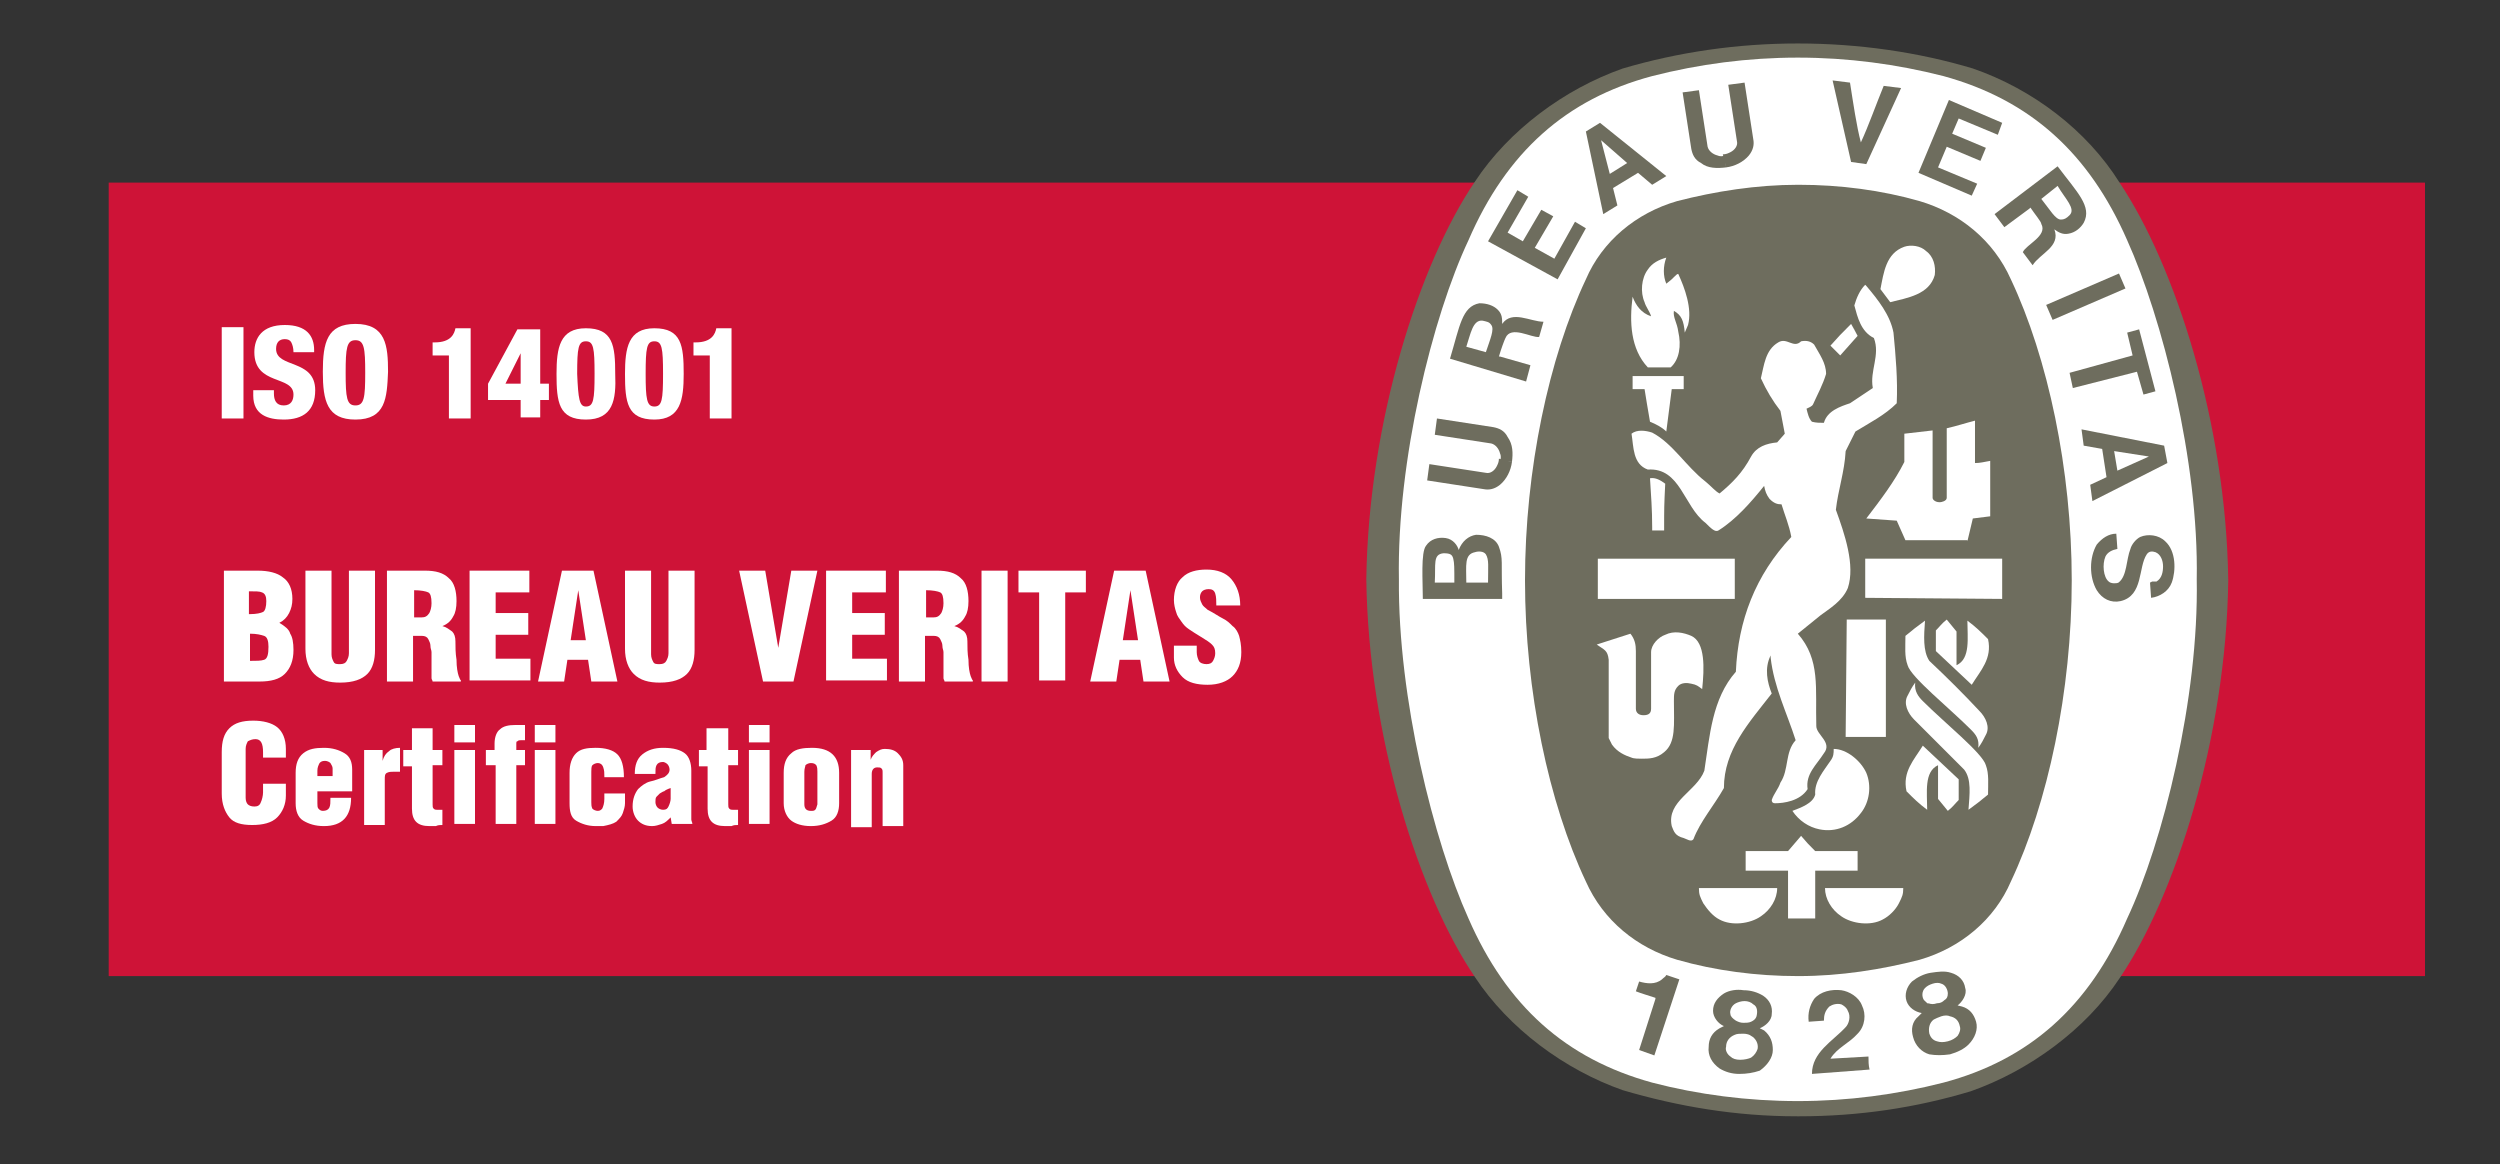 <?xml version="1.0" encoding="utf-8"?>
<!-- Generator: Adobe Illustrator 23.0.3, SVG Export Plug-In . SVG Version: 6.00 Build 0)  -->
<svg version="1.1" id="Layer_1" xmlns="http://www.w3.org/2000/svg" xmlns:xlink="http://www.w3.org/1999/xlink" x="0px" y="0px"
	 viewBox="0 0 230 107.1" enable-background="new 0 0 230 107.1" xml:space="preserve">
<rect x="0" y="0" width="230" height="107.1" fill="#333333" stroke="none"/>
<rect x="10" y="16.8" fill="#CE1337" width="213.1" height="73"/>
<path fill="#6E6D5E" d="M165.4,102.7h0.1c5.6,0,10.8-0.8,15.8-2.3c5.4-1.9,10.6-5.7,13.7-10.4c5.1-7.5,9.8-22.1,10-36.6v0
	c-0.2-14.5-4.9-29-10-36.6C192,12,187,8.2,181.5,6.3C176.5,4.8,171,4,165.4,4c-5.6,0-11,0.8-16.1,2.3c-5.4,1.9-10.5,5.7-13.6,10.4
	c-5.1,7.5-9.8,22.1-10,36.6v0c0.2,14.5,4.9,29.1,10,36.6c3.1,4.7,8.2,8.5,13.6,10.4c5.1,1.5,10.4,2.4,16,2.4H165.4z"/>
<path fill="#FFFFFF" d="M202.1,53.3c0.2,10.9-3.1,24.2-6.4,31.2c-3.5,8.1-9,13-16.9,15.1c-4.3,1.1-8.8,1.7-13.4,1.7
	c-4.6,0-9.2-0.6-13.4-1.7c-8-2.2-13.4-7.1-16.9-15.1c-3.2-7.1-6.5-20.3-6.4-31.2c-0.2-10.9,3.1-24.2,6.4-31.2
	c3.5-8.1,9-13,16.9-15.1c4.3-1.1,8.8-1.7,13.4-1.7c4.6,0,9.1,0.6,13.4,1.7c8,2.2,13.4,7.1,16.9,15.1
	C198.9,29.2,202.3,42.4,202.1,53.3"/>
<path fill="#6E6D5E" d="M165.5,17c3.8,0,7.6,0.5,11.1,1.5c3.7,1.1,6.8,3.6,8.4,7.2c3.4,7.2,5.6,17.5,5.6,27.7
	c0,10.2-2.2,20.5-5.6,27.7c-1.5,3.5-4.6,6.1-8.4,7.2c-3.5,0.9-7.3,1.5-11.1,1.5h-0.1c-3.8,0-7.6-0.5-11.1-1.5
	c-3.7-1.1-6.8-3.6-8.4-7.2c-3.4-7.2-5.6-17.5-5.6-27.7c0-10.2,2.2-20.5,5.6-27.7c1.5-3.5,4.6-6.1,8.4-7.2c3.5-0.9,7.3-1.5,11.1-1.5
	H165.5z"/>
<path fill="#FFFFFF" d="M170.9,30.9c-0.5-0.9-0.1-0.1-0.6-1.1"/>
<rect x="147" y="51.4" fill="#FFFFFF" width="12.6" height="3.7"/>
<path fill="#FFFFFF" d="M156.7,83.1c-0.3-0.6-0.4-0.8-0.4-1.4c2.6,0,4.4,0,7.2,0c0,1-0.6,2-1.5,2.6c-1,0.7-2.7,0.9-3.8,0.3
	C157.6,84.3,157.1,83.7,156.7,83.1"/>
<path fill="#FFFFFF" d="M164.5,80.1l-3.9,0v-1.8l3.9,0l1.2-1.4c0.6,0.7,0.6,0.7,1.3,1.4h3.9v1.8l-3.9,0v4.4h-2.5V80.1z"/>
<path fill="#FFFFFF" d="M164.9,74.6c0.8-0.3,1.9-0.7,2.1-1.5c-0.1-1.2,0.8-2.2,1.4-3.1c0.3-0.4,0.3-0.7,0.3-1.1c1.2,0,2.5,1.1,3,2.2
	c0.5,1.2,0.3,2.7-0.5,3.7c-0.9,1.2-2.3,1.8-3.8,1.5C166.4,76.1,165.5,75.5,164.9,74.6"/>
<path fill="#FFFFFF" d="M155.6,58.5c-0.7-0.3-1.6-0.5-2.4-0.1c-0.6,0.2-1.3,0.9-1.3,1.6c0,2.2,0,2.9,0,5.2c0,0.4-0.2,0.6-0.7,0.6
	c-0.4,0-0.7-0.2-0.7-0.6v-5.3c0-0.6-0.1-1.1-0.5-1.6l-2.8,0.9l-0.3,0.1c0.7,0.5,1,0.5,1.1,1.4l0,6.8l0,0.4l0.1,0.2l0.1,0.2l0.1,0.2
	c0.5,0.7,1.2,1,1.8,1.2c0.2,0.1,0.7,0.1,0.9,0.1c0.7,0,1.4,0,2.1-0.6c1.1-0.9,0.9-2.5,0.9-4.7c0-0.6,0-1,0.4-1.4
	c0.3-0.3,0.8-0.3,1.2-0.2c0.5,0.1,0.6,0.2,1,0.5C156.8,61.5,156.9,59.1,155.6,58.5"/>
<path fill="#FFFFFF" d="M181.3,67.1c-2-2-5.5-4.8-5.8-5.9c-0.3-0.8-0.2-1.7-0.2-2.7c0.6-0.5,1.1-0.9,1.8-1.4
	c-0.1,1.4-0.2,2.8,0.4,3.7c1.7,1.6,3.2,3.1,4.6,4.6c0.6,0.6,1,1.5,0.6,2.2c-0.2,0.4-0.4,0.8-0.7,1.2C182.1,68,181.8,67.6,181.3,67.1
	"/>
<path fill="#FFFFFF" d="M169.9,57c1.5,0,2,0,3.6,0v10.8h-3.7L169.9,57z"/>
<path fill="#FFFFFF" d="M178.1,58c0.4-0.4,0.5-0.6,1-1l0.9,1.1v3.1c1.3-0.6,1-2.5,1-4.1c0.8,0.6,1.2,1,1.9,1.7
	c0.4,1.8-0.7,2.9-1.5,4.2l-3.3-3.1V58z"/>
<path fill="#FFFFFF" d="M181,49.8l0.5-2.1l1.6-0.2l0-5.1c-0.6,0.1-0.9,0.2-1.4,0.2v-3.9c-0.8,0.2-1.7,0.5-2.6,0.7v6.4
	c0,0.3-0.5,0.4-0.6,0.4h-0.1c-0.3,0-0.6-0.2-0.6-0.4v-6.2l-2.6,0.3v2.6c-0.9,1.8-2.2,3.5-3.5,5.2c1.4,0.1,1.5,0.1,2.8,0.2l0.8,1.8
	H181z"/>
<path fill="#FFFFFF" d="M152,48.5c0-1.7-0.1-2.8-0.2-4.5c0.5-0.1,1,0.2,1.4,0.5c-0.1,2.1-0.1,2.1-0.1,4.3H152L152,48.5z"/>
<path fill="#FFFFFF" d="M151.8,38.8c-0.3-1.7-0.3-1.8-0.5-3h-1.1v-1.2c1.8,0,2.8,0,4.7,0l0,1.2h-1.1l-0.5,3.9
	C152.9,39.3,152.3,39,151.8,38.8"/>
<path fill="#FFFFFF" d="M151.6,33.8c-1.6-1.7-1.7-4.2-1.4-6.5l0,0c0.3,0.8,0.8,1.5,1.7,1.8c-0.1-0.4-0.5-0.9-0.6-1.3
	c-0.4-0.9-0.3-2.2,0.3-3c0.4-0.6,1-0.9,1.7-1.1c-0.3,0.8-0.3,1.7,0,2.4c0.4-0.3,0.5-0.4,0.8-0.7c0.1-0.1,0.2-0.2,0.3-0.2
	c0.6,1.3,1.3,3.2,0.9,4.7l-0.3,0.7c-0.1-1.1-0.3-1.6-1-2c-0.1,0.6,0.3,1.1,0.4,1.9c0.3,1.3,0.1,2.6-0.7,3.3H151.6z"/>
<path fill="#FFFFFF" d="M170.9,30.9l-1.6,1.8c-0.4-0.4-0.5-0.5-0.9-0.9c0.8-0.9,0.9-1,1.9-2"/>
<path fill="#FFFFFF" d="M173,26.6c0.3-1.5,0.5-3.3,2.2-3.9c0.6-0.2,1.5-0.1,2,0.4c0.7,0.5,0.9,1.4,0.8,2.2c-0.5,1.8-2.5,2.1-4.1,2.5
	L173,26.6z"/>
<polygon fill="#FFFFFF" points="184.2,51.4 184.2,55.1 171.6,55 171.6,51.4 "/>
<path fill="#FFFFFF" d="M153.8,76c-0.5-2.3,2.3-3.2,3-5.1c0.5-3.2,0.7-6.6,2.9-9.1c0.2-4.7,1.8-8.9,5.1-12.4c-0.2-1.1-0.6-2-0.9-3
	c-0.4,0-0.7-0.1-1.1-0.5c-0.3-0.4-0.4-0.7-0.5-1.2c-1.2,1.5-2.6,3.1-4.2,4.1c-0.3,0.2-0.7-0.2-1.2-0.7c-2-1.5-2.3-5.1-5.3-4.9
	c-1.4-0.5-1.3-2.1-1.5-3.3c0.5-0.4,1.3-0.3,1.9-0.1c1.9,1,3.1,3.1,4.9,4.5c0.5,0.4,0.9,0.9,1.3,1.1c1.2-1,2.1-1.9,2.9-3.4
	c0.5-0.9,1.4-1.2,2.4-1.3l0.7-0.8l-0.4-2.1c-0.7-0.9-1.3-1.9-1.8-3c0.3-1.2,0.4-2.6,1.6-3.3c0.8-0.5,1.4,0.6,2.1-0.1
	c0.5-0.1,0.9,0,1.2,0.3c0.5,0.9,1.1,1.7,1.1,2.7c-0.3,1-0.8,1.9-1.2,2.8c-0.1,0.2-0.4,0.3-0.6,0.4c0.1,0.4,0.2,0.9,0.5,1.2
	c0.4,0.1,0.7,0.1,1.1,0.1c0.3-1.1,1.5-1.5,2.4-1.8l2.1-1.4c-0.3-1.6,0.7-3,0.1-4.6c-1.2-0.6-1.5-1.9-1.8-3c0.2-0.7,0.5-1.4,1-1.9
	l0.1,0.1c1.1,1.3,2.2,2.7,2.5,4.3c0.2,2.1,0.4,4.3,0.3,6.5c-1.1,1.1-2.5,1.8-3.8,2.6l-0.9,1.8c-0.1,1.9-0.7,3.6-0.9,5.4
	c0.8,2.2,1.8,5.1,1.1,7.2c-0.5,1.2-1.7,1.9-2.5,2.5l-2.1,1.7c2.1,2.4,1.6,5,1.7,8.5c0,0.8,1.5,1.5,0.7,2.5c-0.7,1.1-1.7,1.9-1.5,3.3
	c-0.7,1.1-2.2,1.3-3,1.3c-0.2,0-0.3-0.1-0.3-0.3c0.2-0.6,0.6-1,0.8-1.6c0.8-1.2,0.4-2.8,1.4-3.9c-0.8-2.5-2-4.9-2.3-7.6l0-0.2
	c-0.6,1.2-0.3,2.5,0.1,3.5c-2.1,2.7-4.4,5.2-4.4,8.7c-0.9,1.6-2.2,3.1-2.8,4.7c-0.2,0.3-0.6,0-0.9-0.1C154.1,76.9,154,76.5,153.8,76
	"/>
<path fill="#FFFFFF" d="M176.9,64.5c2,2,5.5,4.8,5.8,5.9c0.3,0.8,0.2,1.7,0.2,2.7c-0.6,0.5-1.1,0.9-1.8,1.4c0.1-1.4,0.3-2.8-0.4-3.7
	c-1.6-1.6-3.1-3.1-4.6-4.6c-0.6-0.6-1-1.5-0.6-2.2c0.2-0.4,0.4-0.8,0.7-1.2C176.1,63.6,176.5,64.1,176.9,64.5"/>
<path fill="#FFFFFF" d="M180.2,73.6c-0.4,0.4-0.5,0.6-1,1l-0.9-1.1v-3.1c-1.3,0.6-1,2.5-1,4.1c-0.8-0.6-1.2-1-1.9-1.7
	c-0.4-1.8,0.7-2.9,1.5-4.2l3.3,3.1V73.6z"/>
<path fill="#FFFFFF" d="M174.7,83.1c0.3-0.6,0.4-0.8,0.4-1.4c-2.6,0-4.4,0-7.2,0c0,1,0.6,2,1.5,2.6c1,0.7,2.7,0.9,3.8,0.3
	C173.8,84.3,174.4,83.7,174.7,83.1"/>
<path fill="#6E6D5E" d="M166.7,98.8c0-2,1.9-3,3.1-4.3c0.3-0.3,0.5-1,0.2-1.5c-0.1-0.3-0.4-0.5-0.6-0.6c-0.4-0.1-0.8,0-1.1,0.2
	c-0.4,0.4-0.5,0.8-0.5,1.3l-1.4,0.1c-0.1-0.8,0.1-1.5,0.5-2.1c0.6-0.7,1.6-0.9,2.5-0.8c0.7,0.1,1.6,0.6,1.9,1.4
	c0.4,0.8,0.3,1.9-0.4,2.6c-0.8,0.9-1.9,1.3-2.5,2.3l3.5-0.2c0,0.4,0,0.8,0.1,1.2L166.7,98.8z"/>
<path fill="#6E6D5E" d="M154.5,90.1L154.5,90.1l-2.3,7l-1.4-0.5l1.5-4.7l0-0.1c-0.6-0.2-1.3-0.4-1.8-0.6l0.3-0.9
	c0.7,0.2,1.5,0.3,2.1-0.2c0.2-0.2,0.3-0.2,0.4-0.4L154.5,90.1z"/>
<path fill="#6E6D5E" d="M180.1,95.3c-0.2,0.2-0.5,0.4-0.9,0.5c-0.4,0.1-0.7,0.1-1,0c-0.4-0.1-0.6-0.4-0.7-0.7c-0.1-0.5,0-1,0.4-1.3
	c0.2-0.1,0.4-0.2,0.7-0.3c0.3-0.1,0.6-0.1,0.8,0c0.5,0.1,0.8,0.4,0.9,0.9C180.4,94.7,180.3,95,180.1,95.3 M177,92
	c-0.2-0.3-0.2-0.8,0.1-1.1c0.2-0.2,0.4-0.3,0.7-0.4c0.3-0.1,0.6-0.1,0.8,0c0.4,0.1,0.6,0.6,0.6,0.9c0,0.3-0.1,0.5-0.3,0.6
	c-0.2,0.2-0.4,0.3-0.7,0.3c-0.3,0.1-0.5,0.1-0.8,0C177.4,92.4,177.2,92.2,177,92 M181.8,94c-0.2-0.7-0.6-1.2-1.3-1.4l-0.4-0.1
	c0.4-0.3,0.9-1,0.7-1.6c-0.1-0.7-0.6-1.2-1.3-1.4c-0.6-0.2-1.2-0.1-1.9,0c-0.6,0.1-1.2,0.4-1.7,0.8c-0.5,0.5-0.7,1.2-0.5,1.8
	c0.2,0.6,0.8,1,1.4,1.1l-0.3,0.3c-0.6,0.5-0.7,1.2-0.5,1.9c0.2,0.8,0.8,1.4,1.5,1.6c0.6,0.1,1.2,0.1,1.9,0c0.7-0.2,1.3-0.5,1.7-0.9
	C181.7,95.5,182,94.7,181.8,94"/>
<path fill="#6E6D5E" d="M161.1,97.3c-0.2,0.1-0.6,0.2-1,0.2c-0.4,0-0.7-0.1-0.9-0.3c-0.3-0.2-0.5-0.6-0.4-0.9c0-0.5,0.3-0.9,0.8-1.1
	c0.2-0.1,0.5-0.1,0.8-0.1c0.3,0,0.6,0.1,0.7,0.2c0.4,0.2,0.7,0.7,0.6,1.2C161.6,96.8,161.4,97.1,161.1,97.3 M159.2,93.3
	c-0.1-0.3,0.1-0.8,0.5-1c0.2-0.1,0.5-0.2,0.8-0.2c0.3,0,0.6,0.1,0.8,0.3c0.4,0.2,0.4,0.7,0.3,1.1c-0.1,0.3-0.3,0.4-0.5,0.5
	c-0.2,0.1-0.5,0.1-0.7,0.1c-0.3,0-0.5-0.1-0.7-0.2C159.4,93.7,159.2,93.5,159.2,93.3 M163.1,96.6c0-0.7-0.2-1.3-0.8-1.8l-0.4-0.2
	c0.5-0.2,1.1-0.7,1.1-1.3c0.1-0.7-0.2-1.3-0.8-1.7c-0.5-0.3-1.1-0.5-1.8-0.5c-0.6-0.1-1.3,0-1.8,0.3c-0.6,0.4-1,0.9-1,1.6
	c0,0.6,0.5,1.2,1,1.4l-0.4,0.2c-0.7,0.4-1,1-1,1.7c-0.1,0.8,0.3,1.5,1,2c0.5,0.3,1.1,0.5,1.8,0.5c0.7,0,1.3-0.1,1.9-0.3
	C162.6,98,163.1,97.3,163.1,96.6"/>
<rect x="188.3" y="26.5" transform="matrix(0.918 -0.396 0.396 0.918 4.893 78.293)" fill="#6E6D5E" width="7.3" height="1.5"/>
<path fill="#6E6D5E" d="M170.3,14.9l-1.7-7.5l1.6,0.2c0.3,1.9,0.6,4,1,5.5c0.7-1.5,1.4-3.5,2.1-5.2l1.6,0.2l-3.2,7L170.3,14.9z"/>
<polygon fill="#6E6D5E" points="141.8,19.3 140.1,22.2 138.7,21.4 140.6,18.1 139.6,17.5 136.9,22.2 143.3,25.7 145.9,21 
	144.9,20.4 143,23.8 141.2,22.8 142.9,19.9 "/>
<path fill="#6E6D5E" d="M136.9,53.6l-2,0h0c0-1.6-0.2-2.6,0.8-2.8c0.3-0.1,0.8-0.1,1,0.2C137,51.5,136.9,52.1,136.9,53.6
	 M133.8,53.6l-1.8,0c0.1-1.7-0.2-2.6,0.8-2.7c0.6,0,0.8,0.1,0.9,0.5C133.8,51.8,133.8,52.2,133.8,53.6 M137.9,50.3
	c-0.3-0.8-1.2-1.1-2.1-1.1c-0.7,0.1-1.3,0.6-1.6,1.4c-0.1-0.4-0.5-1-1.2-1.1c-0.7-0.1-1.4,0.1-1.8,0.7c-0.5,0.6-0.3,3.3-0.3,4.9
	l7.3,0l0-0.5C138.1,51.7,138.3,51.4,137.9,50.3"/>
<polygon fill="#6E6D5E" points="195.7,30.6 196.8,30.3 198.3,36 197.2,36.3 196.6,34.2 190.7,35.7 190.4,34.3 196.2,32.7 "/>
<path fill="#6E6D5E" d="M158.8,15.4c-0.8,0.1-1.7,0.1-2.3-0.4c-0.6-0.3-0.8-0.8-0.9-1.3l-0.8-5.2l1.5-0.2l0.8,5.2
	c0.1,0.4,0.5,0.7,0.9,0.8c0.2,0.1,0.5,0.1,0.7,0"/>
<path fill="#6E6D5E" d="M158.8,15.4c0.8-0.1,1.6-0.5,2.1-1.1c0.4-0.5,0.5-1,0.4-1.5l-0.8-5.2L159,7.8l0.8,5.2c0.1,0.4-0.2,0.8-0.6,1
	c-0.2,0.1-0.4,0.2-0.7,0.2"/>
<path fill="#6E6D5E" d="M194.8,43.3l-0.3-1.8l3.2,0.5h0l0,0l0,0h0L194.8,43.3z M199.1,41l-7.6-1.5l0.2,1.5l1.7,0.3l0.4,2.6l-1.5,0.7
	l0.2,1.5l6.9-3.5L199.1,41z"/>
<path fill="#6E6D5E" d="M198,53.5l0.1,0l0.2,0l0.1,0c0.5-0.3,0.6-0.9,0.6-1.4c0-0.5-0.2-1.1-0.7-1.3c-0.3-0.1-0.6-0.1-0.8,0.2
	c-0.8,1.2-0.3,3.8-2.4,4.3c-0.9,0.2-1.7-0.2-2.2-1c-0.7-1.2-0.7-3,0-4.2c0.5-0.6,1.1-1,1.8-1l0.1,1.4c-0.5,0.1-0.9,0.3-1.1,0.7
	c-0.3,0.7-0.2,1.9,0.3,2.3c0.2,0.2,0.7,0.2,0.9,0.1c0.8-0.6,0.7-2.1,1.1-3.1c0.1-0.4,0.5-0.9,0.9-1.1c0.7-0.3,1.7-0.2,2.3,0.4
	c1,0.9,1,2.7,0.6,3.8c-0.3,0.8-1.1,1.3-1.9,1.4l-0.1-1.4L198,53.5z"/>
<path fill="#6E6D5E" d="M139.1,42.5c-0.1,0.8-0.5,1.6-1.1,2.1c-0.5,0.4-1,0.5-1.5,0.4l-5.2-0.8l0.2-1.5l5.2,0.8
	c0.4,0.1,0.8-0.2,1-0.6c0.1-0.2,0.2-0.4,0.2-0.7"/>
<path fill="#6E6D5E" d="M139.1,42.5c0.1-0.8,0.1-1.6-0.4-2.3c-0.3-0.6-0.8-0.8-1.3-0.9l-5.2-0.8l-0.2,1.5l5.2,0.8
	c0.4,0.1,0.7,0.5,0.8,0.9c0.1,0.2,0.1,0.5,0,0.7"/>
<path fill="#6E6D5E" d="M148.1,16l-0.8-3.1l0,0l0,0v0l0,0l2.4,2.1L148.1,16z M147.2,11.3l-1.3,0.8l1.6,7.6l1.3-0.8l-0.4-1.6l2.3-1.4
	l1.3,1.1l1.3-0.8L147.2,11.3z"/>
<polygon fill="#6E6D5E" points="182.7,13.6 179.6,12.3 180.2,10.9 183.8,12.4 184.2,11.3 179.3,9.2 176.5,15.9 181.4,18 181.9,16.9 
	178.3,15.4 179.1,13.5 182.2,14.8 "/>
<path fill="#6E6D5E" d="M136.7,32.4l-1.8-0.5c0.4-1.2,0.6-2.5,1.5-2.4c0.4,0.1,0.6,0.1,0.8,0.4C137.5,30.3,137.1,31.2,136.7,32.4
	 M138.2,29.8c0-0.5,0-0.9-0.4-1.3c-0.4-0.4-1-0.6-1.7-0.6c-1.6,0.3-1.8,2.1-2.7,5.1l7,2.1l0.4-1.5l-2.8-0.8l-0.1,0
	c0.2-0.7,0.5-1.5,0.6-1.7c0.5-1.2,2.4,0,3.1-0.1l0.4-1.4C140.8,29.6,139.1,28.5,138.2,29.8"/>
<path fill="#6E6D5E" d="M190.4,19.8c-0.3,0.3-0.5,0.4-0.8,0.4c-0.5,0-1-0.9-1.8-1.9l1.5-1.2C190,18.3,191,19.2,190.4,19.8
	 M189.3,15.3l-5.8,4.4l0.9,1.2l2.3-1.7l0.1-0.1c0.4,0.6,1,1.3,1,1.5c0.6,1.1-1.4,1.9-1.7,2.6l0.9,1.2c0.7-1.1,2.6-1.7,2-3.3
	c0.4,0.3,0.8,0.5,1.3,0.4c0.6-0.1,1.1-0.5,1.4-1C192.5,19,191.1,17.7,189.3,15.3"/>
<g>
	<path fill="#FFFFFF" d="M24.2,69.8v-0.6c0-0.8-0.2-1.2-0.7-1.2c-0.3,0-0.5,0.1-0.7,0.2c-0.1,0.2-0.2,0.4-0.2,0.7v4.5
		c0,0.3,0.1,0.5,0.2,0.6c0.1,0.1,0.3,0.2,0.6,0.2c0.3,0,0.5-0.1,0.6-0.4c0.1-0.2,0.2-0.6,0.2-0.9v-0.8h2.1v1.1c0,0.8-0.3,1.5-0.8,2
		c-0.5,0.5-1.3,0.7-2.3,0.7c-1,0-1.7-0.2-2.1-0.7s-0.7-1.2-0.7-2.2v-3.8c0-1,0.2-1.7,0.7-2.2c0.5-0.5,1.2-0.7,2.2-0.7
		c0.9,0,1.7,0.2,2.2,0.6c0.5,0.4,0.8,1.1,0.8,2v0.8H24.2z"/>
	<path fill="#FFFFFF" d="M29.2,72.7v1.2c0,0.2,0,0.4,0.1,0.5c0.1,0.1,0.2,0.2,0.4,0.2c0.3,0,0.5-0.1,0.6-0.3
		c0.1-0.2,0.1-0.5,0.1-0.9h1.9c0,1.7-0.8,2.6-2.5,2.6c-0.8,0-1.4-0.2-1.9-0.5c-0.5-0.3-0.7-0.9-0.7-1.6v-2.8c0-0.8,0.2-1.4,0.7-1.8
		c0.5-0.4,1.1-0.5,1.9-0.5c0.8,0,1.4,0.2,1.9,0.5c0.5,0.3,0.7,0.8,0.7,1.5v2H29.2z M30.6,71.4v-0.7c0-0.2-0.1-0.3-0.2-0.5
		c-0.1-0.1-0.3-0.2-0.5-0.2c-0.3,0-0.4,0.1-0.5,0.2c-0.1,0.2-0.2,0.4-0.2,0.7v0.5H30.6z"/>
	<path fill="#FFFFFF" d="M35.2,69v1c0.1-0.4,0.3-0.7,0.6-0.9c0.2-0.2,0.6-0.3,1-0.3V71c-0.1,0-0.2,0-0.3,0c-0.1,0-0.2,0-0.3,0
		c-0.2,0-0.4,0-0.6,0.1c-0.2,0.1-0.2,0.3-0.2,0.6v4.2h-1.9V69H35.2z"/>
	<path fill="#FFFFFF" d="M37.1,70.4V69h0.8v-2h1.9v2h0.9v1.4h-0.9V74c0,0.2,0,0.3,0.1,0.4c0.1,0.1,0.2,0.1,0.3,0.1
		c0.1,0,0.2,0,0.3,0h0.2v1.4c-0.2,0-0.4,0-0.6,0.1c-0.2,0-0.4,0-0.6,0c-1.1,0-1.6-0.5-1.6-1.6v-3.9H37.1z"/>
	<path fill="#FFFFFF" d="M41.8,68.3v-1.6h1.9v1.6H41.8z M41.8,75.8V69h1.9v6.8H41.8z"/>
	<path fill="#FFFFFF" d="M45.5,70.4h-0.8V69h0.8l0-0.6c0-0.6,0.2-1.1,0.5-1.3c0.3-0.3,0.8-0.4,1.4-0.4h0.9v1.4h-0.4
		c-0.1,0-0.2,0-0.3,0.1c-0.1,0-0.1,0.1-0.1,0.2V69h0.8v1.4h-0.8v5.4h-1.9V70.4z"/>
	<path fill="#FFFFFF" d="M49.2,68.3v-1.6h1.9v1.6H49.2z M49.2,75.8V69h1.9v6.8H49.2z"/>
	<path fill="#FFFFFF" d="M55.6,71.5l0-0.1c0-0.3,0-0.5-0.1-0.8c-0.1-0.3-0.3-0.4-0.5-0.4c-0.2,0-0.4,0.1-0.5,0.2
		c-0.1,0.1-0.1,0.4-0.1,0.6v2.8c0,0.2,0,0.4,0.1,0.6c0.1,0.1,0.3,0.2,0.5,0.2c0.2,0,0.3-0.1,0.4-0.2c0.1-0.2,0.2-0.5,0.2-0.9V73h1.9
		c0,0.2,0,0.5,0,0.9c0,0.3-0.1,0.6-0.2,0.9c-0.1,0.3-0.3,0.5-0.6,0.8c-0.3,0.2-0.7,0.3-1.2,0.4c-0.1,0-0.2,0-0.4,0
		c-0.2,0-0.3,0-0.3,0c-0.7,0-1.3-0.2-1.8-0.5s-0.6-0.9-0.6-1.6v-2.8c0-0.8,0.2-1.4,0.6-1.8c0.4-0.4,1-0.5,1.8-0.5
		c0.9,0,1.6,0.2,2,0.6c0.4,0.4,0.6,1.1,0.6,2.1H55.6z"/>
	<path fill="#FFFFFF" d="M61.7,75.2c-0.3,0.3-0.5,0.5-0.8,0.6c-0.3,0.1-0.6,0.2-0.9,0.2c-0.6,0-1-0.2-1.3-0.5
		c-0.3-0.3-0.5-0.8-0.5-1.3c0-0.7,0.2-1.2,0.5-1.6c0.3-0.3,0.7-0.6,1.1-0.7c0.5-0.1,0.9-0.3,1.3-0.4c0.3-0.2,0.5-0.4,0.5-0.7
		c0-0.2-0.1-0.4-0.2-0.5c-0.1-0.1-0.3-0.2-0.4-0.2c-0.3,0-0.5,0.1-0.6,0.3c-0.1,0.2-0.1,0.4-0.1,0.8h-1.9c0-0.8,0.2-1.4,0.7-1.8
		c0.5-0.4,1.1-0.6,1.9-0.6c1,0,1.6,0.2,2,0.5c0.4,0.3,0.6,0.9,0.6,1.6V75c0,0.1,0,0.2,0,0.4c0,0.1,0.1,0.3,0.1,0.4h-1.9L61.7,75.2z
		 M61.7,72.5c-0.3,0.1-0.5,0.2-0.6,0.3c-0.1,0-0.2,0.1-0.4,0.2c-0.1,0.1-0.2,0.2-0.3,0.3c-0.1,0.1-0.1,0.3-0.1,0.5
		c0,0.2,0.1,0.4,0.2,0.5c0.1,0.1,0.3,0.2,0.5,0.2c0.3,0,0.4-0.1,0.5-0.3c0.1-0.2,0.2-0.5,0.2-0.7V72.5z"/>
	<path fill="#FFFFFF" d="M64.3,70.4V69H65v-2H67v2h0.9v1.4H67V74c0,0.2,0,0.3,0.1,0.4c0.1,0.1,0.2,0.1,0.3,0.1c0.1,0,0.2,0,0.3,0
		h0.2v1.4c-0.2,0-0.4,0-0.6,0.1c-0.2,0-0.4,0-0.6,0c-1.1,0-1.6-0.5-1.6-1.6v-3.9H64.3z"/>
	<path fill="#FFFFFF" d="M68.9,68.3v-1.6h1.9v1.6H68.9z M68.9,75.8V69h1.9v6.8H68.9z"/>
	<path fill="#FFFFFF" d="M72.1,71.1c0-0.8,0.2-1.4,0.7-1.8c0.4-0.4,1.1-0.5,1.9-0.5c1.7,0,2.5,0.8,2.5,2.3v2.8
		c0,0.7-0.2,1.3-0.7,1.6C76,75.8,75.4,76,74.6,76c-0.8,0-1.4-0.2-1.8-0.5s-0.7-0.9-0.7-1.6V71.1z M74,74c0,0.4,0.2,0.6,0.6,0.6
		c0.2,0,0.3,0,0.4-0.1s0.1-0.2,0.2-0.5v-3c0-0.2,0-0.4-0.1-0.6c-0.1-0.1-0.2-0.2-0.5-0.2c-0.2,0-0.4,0.1-0.5,0.2
		C74.1,70.5,74,70.7,74,71V74z"/>
	<path fill="#FFFFFF" d="M80.1,69v0.9c0.1-0.3,0.3-0.5,0.5-0.7c0.3-0.2,0.5-0.3,0.8-0.3c0.5,0,0.9,0.1,1.2,0.4
		c0.3,0.3,0.5,0.6,0.5,1.1v5.6h-1.9v-4.9c0-0.2,0-0.3-0.1-0.4c-0.1-0.1-0.2-0.1-0.4-0.1c-0.3,0-0.5,0.2-0.5,0.6v4.9h-1.9V69H80.1z"
		/>
</g>
<g>
	<path fill="#FFFFFF" d="M20.6,62.7V52.5h3.1c1,0,1.8,0.2,2.3,0.6c0.6,0.4,0.9,1.1,0.9,2c0,0.5-0.1,0.9-0.3,1.3
		c-0.2,0.4-0.5,0.7-0.9,0.9c0.5,0.3,0.9,0.6,1,1c0.2,0.3,0.3,0.8,0.3,1.5c0,1-0.3,1.7-0.8,2.2c-0.5,0.5-1.3,0.7-2.3,0.7H20.6z
		 M23,56.5c0.6,0,1-0.1,1.2-0.2c0.2-0.1,0.3-0.5,0.3-1c0-0.4-0.1-0.7-0.4-0.8c-0.2-0.1-0.6-0.1-1.2-0.1V56.5z M23,60.8
		c0.6,0,1,0,1.3-0.1c0.3-0.1,0.4-0.5,0.4-1.2c0-0.5-0.1-0.9-0.4-1c-0.3-0.1-0.7-0.2-1.3-0.2V60.8z"/>
	<path fill="#FFFFFF" d="M28.1,52.5h2.4v7.7c0,0.3,0.1,0.5,0.2,0.7c0.1,0.2,0.3,0.2,0.6,0.2c0.3,0,0.5-0.1,0.6-0.3
		c0.1-0.2,0.2-0.4,0.2-0.7v-7.6h2.4v7.3c0,0.9-0.2,1.7-0.7,2.2s-1.3,0.8-2.5,0.8c-1,0-1.8-0.2-2.4-0.8c-0.5-0.5-0.8-1.3-0.8-2.3
		V52.5z"/>
	<path fill="#FFFFFF" d="M38,62.7h-2.4V52.5h3.5c1,0,1.7,0.2,2.2,0.7c0.5,0.4,0.7,1.2,0.7,2.1c0,0.6-0.1,1.1-0.3,1.4
		c-0.2,0.4-0.5,0.7-1,0.9c0.4,0.1,0.6,0.3,0.9,0.5c0.2,0.2,0.3,0.5,0.3,0.9c0,0.5,0,1.1,0.1,1.7c0,0.7,0.1,1.2,0.2,1.5
		c0.1,0.2,0.1,0.3,0.2,0.4v0.1h-2.6c0-0.1-0.1-0.2-0.1-0.3c0-0.1,0-0.2,0-0.3v-1v-0.2v-0.2c0-0.2,0-0.4,0-0.7c0-0.2-0.1-0.3-0.1-0.6
		c0-0.2-0.1-0.4-0.2-0.6c-0.1-0.2-0.3-0.3-0.6-0.3H38V62.7z M38,56.8h0.8c0.3,0,0.5-0.1,0.7-0.4c0.1-0.2,0.2-0.5,0.2-0.9
		c0-0.6-0.1-0.9-0.3-1c-0.2-0.1-0.7-0.2-1.3-0.2V56.8z"/>
	<path fill="#FFFFFF" d="M43.2,62.7V52.5h5.5v2h-3.1v1.9h3v2h-3v2.2h3.2v2H43.2z"/>
	<path fill="#FFFFFF" d="M49.5,62.7l2.2-10.2h2.9l2.2,10.2h-2.4l-0.3-2h-1.9l-0.3,2H49.5z M53.2,54.3l-0.7,4.6h1.4L53.2,54.3z"/>
	<path fill="#FFFFFF" d="M57.5,52.5h2.4v7.7c0,0.3,0.1,0.5,0.2,0.7c0.1,0.2,0.3,0.2,0.6,0.2c0.3,0,0.5-0.1,0.6-0.3
		c0.1-0.2,0.2-0.4,0.2-0.7v-7.6h2.4v7.3c0,0.9-0.2,1.7-0.7,2.2s-1.3,0.8-2.5,0.8c-1,0-1.8-0.2-2.4-0.8c-0.5-0.5-0.8-1.3-0.8-2.3
		V52.5z"/>
	<path fill="#FFFFFF" d="M70.2,62.7L68,52.5h2.4l1.2,7.1l1.2-7.1h2.4L73,62.7H70.2z"/>
	<path fill="#FFFFFF" d="M76,62.7V52.5h5.5v2h-3.1v1.9h3v2h-3v2.2h3.2v2H76z"/>
	<path fill="#FFFFFF" d="M85.1,62.7h-2.4V52.5h3.5c1,0,1.7,0.2,2.2,0.7c0.5,0.4,0.7,1.2,0.7,2.1c0,0.6-0.1,1.1-0.3,1.4
		c-0.2,0.4-0.5,0.7-1,0.9c0.4,0.1,0.6,0.3,0.9,0.5c0.2,0.2,0.3,0.5,0.3,0.9c0,0.5,0,1.1,0.1,1.7c0,0.7,0.1,1.2,0.2,1.5
		c0.1,0.2,0.1,0.3,0.2,0.4v0.1h-2.6c0-0.1-0.1-0.2-0.1-0.3c0-0.1,0-0.2,0-0.3v-1v-0.2v-0.2c0-0.2,0-0.4,0-0.7c0-0.2-0.1-0.3-0.1-0.6
		c0-0.2-0.1-0.4-0.2-0.6c-0.1-0.2-0.3-0.3-0.6-0.3h-0.8V62.7z M85.1,56.8h0.8c0.3,0,0.5-0.1,0.7-0.4c0.1-0.2,0.2-0.5,0.2-0.9
		c0-0.6-0.1-0.9-0.3-1c-0.2-0.1-0.7-0.2-1.3-0.2V56.8z"/>
	<path fill="#FFFFFF" d="M90.3,62.7V52.5h2.4v10.2H90.3z"/>
	<path fill="#FFFFFF" d="M93.7,52.5h6.2v2H98v8.1h-2.4v-8.1h-1.9V52.5z"/>
	<path fill="#FFFFFF" d="M100.3,62.7l2.2-10.2h2.9l2.2,10.2h-2.4l-0.3-2H103l-0.3,2H100.3z M104,54.3l-0.7,4.6h1.4L104,54.3z"/>
	<path fill="#FFFFFF" d="M110.1,59.3V60c0,0.3,0.1,0.6,0.2,0.8c0.1,0.2,0.4,0.3,0.7,0.3c0.3,0,0.5-0.1,0.6-0.3
		c0.1-0.2,0.2-0.4,0.2-0.7c0-0.4-0.1-0.6-0.3-0.8c-0.2-0.2-0.5-0.4-1-0.7c-0.5-0.3-0.8-0.5-1.1-0.7c-0.3-0.2-0.5-0.4-0.7-0.7
		c-0.2-0.3-0.4-0.5-0.5-0.9c-0.1-0.3-0.2-0.7-0.2-1.1c0-0.9,0.3-1.7,0.8-2.1c0.5-0.5,1.3-0.7,2.2-0.7c1,0,1.8,0.3,2.3,0.9
		c0.5,0.6,0.8,1.4,0.8,2.4h-2.2c0-0.4,0-0.8-0.1-1.1s-0.3-0.4-0.6-0.4c-0.3,0-0.5,0.1-0.6,0.2c-0.1,0.1-0.2,0.3-0.2,0.5v0.1
		c0,0.2,0.1,0.4,0.2,0.6c0.1,0.2,0.3,0.3,0.5,0.5c0.6,0.3,1,0.6,1.4,0.8s0.6,0.4,0.9,0.7c0.3,0.2,0.5,0.6,0.6,0.9
		c0.1,0.4,0.2,0.8,0.2,1.5c0,1-0.3,1.7-0.8,2.2c-0.5,0.5-1.3,0.8-2.3,0.8c-1,0-1.8-0.2-2.3-0.7c-0.5-0.5-0.8-1.1-0.8-1.8v-1.1H110.1
		z"/>
</g>
<g>
	<path fill="#FFFFFF" d="M20.4,30.1h2v8.4h-2V30.1z"/>
	<path fill="#FFFFFF" d="M25.2,35.9v0.3c0,0.6,0.2,1.1,0.9,1.1c0.7,0,0.9-0.5,0.9-1c0-1.8-3.6-0.8-3.6-3.9c0-1.3,0.7-2.5,2.8-2.5
		c2,0,2.7,1,2.7,2.3v0.2h-1.9c0-0.4-0.1-0.7-0.2-0.9c-0.1-0.2-0.3-0.3-0.6-0.3c-0.5,0-0.8,0.3-0.8,0.9c0,1.8,3.6,0.9,3.6,3.8
		c0,1.9-1.1,2.7-2.9,2.7c-1.4,0-2.8-0.4-2.8-2.2v-0.5H25.2z"/>
	<path fill="#FFFFFF" d="M32.7,38.6c-2.6,0-3-1.7-3-4.4c0-2.7,0.4-4.4,3-4.4c2.8,0,3,2,3,4.4C35.6,36.6,35.5,38.6,32.7,38.6z
		 M32.7,37.3c0.8,0,0.9-0.7,0.9-3c0-2.3-0.1-3-0.9-3c-0.8,0-0.9,0.7-0.9,3C31.8,36.6,31.9,37.3,32.7,37.3z"/>
	<path fill="#FFFFFF" d="M41.4,32.7h-1.6v-1.2h0.2c1.5,0,1.8-0.8,1.9-1.3h1.4v8.3h-2V32.7z"/>
	<path fill="#FFFFFF" d="M44.9,35.3l2.7-5h2.1v5h0.8v1.5h-0.8v1.6h-1.8v-1.6h-3V35.3z M47.9,32.5L47.9,32.5l-1.4,2.8h1.4V32.5z"/>
	<path fill="#FFFFFF" d="M53.9,38.6c-2.5,0-2.7-1.6-2.7-4.2c0-2.4,0.3-4.2,2.7-4.2c2.5,0,2.7,1.6,2.7,4.2
		C56.7,36.8,56.4,38.6,53.9,38.6z M53.9,37.4c0.7,0,0.8-0.6,0.8-3c0-2.4-0.1-3-0.8-3c-0.7,0-0.8,0.6-0.8,3
		C53.2,36.7,53.3,37.4,53.9,37.4z"/>
	<path fill="#FFFFFF" d="M60.2,38.6c-2.5,0-2.7-1.6-2.7-4.2c0-2.4,0.3-4.2,2.7-4.2c2.5,0,2.7,1.6,2.7,4.2
		C62.9,36.8,62.6,38.6,60.2,38.6z M60.2,37.4c0.7,0,0.8-0.6,0.8-3c0-2.4-0.1-3-0.8-3c-0.7,0-0.8,0.6-0.8,3
		C59.4,36.7,59.5,37.4,60.2,37.4z"/>
	<path fill="#FFFFFF" d="M65.4,32.7h-1.6v-1.2h0.2c1.5,0,1.8-0.8,1.9-1.3h1.4v8.3h-2V32.7z"/>
</g>
</svg>
